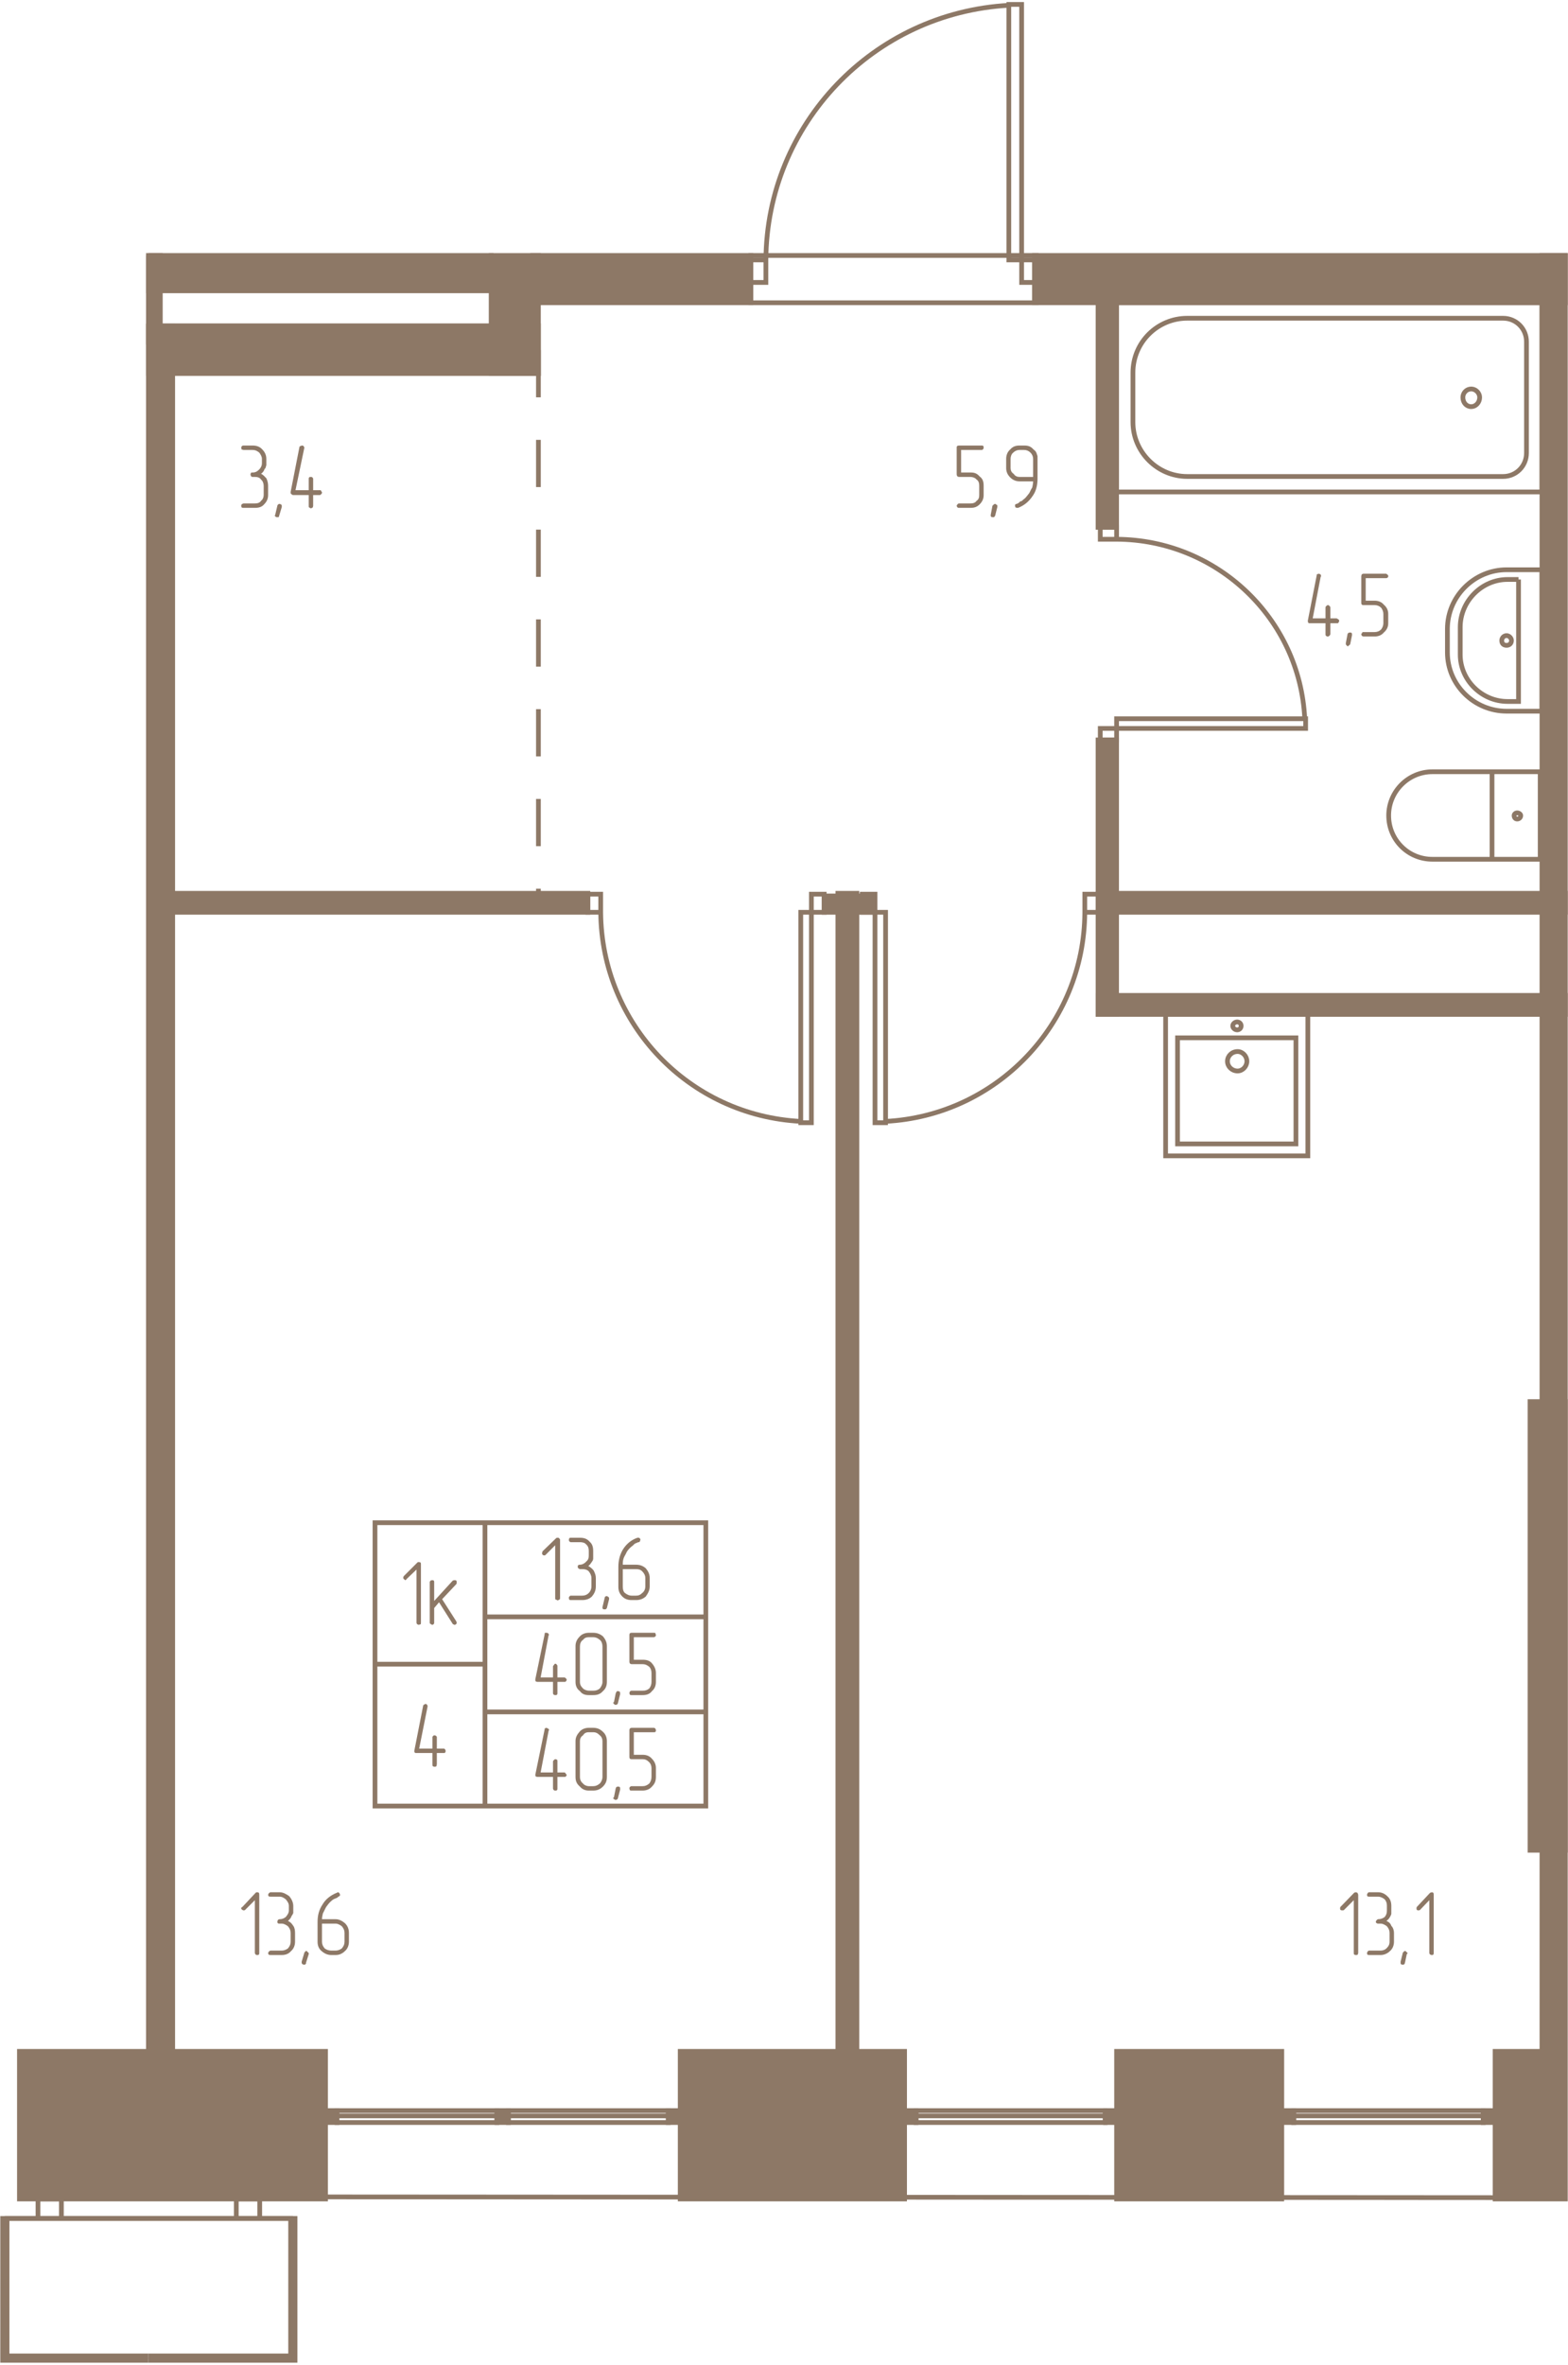<svg width="355" height="535" viewBox="0 0 3550 5350" fill="none" xmlns="http://www.w3.org/2000/svg"><g fill="#8D7866" stroke="#8D7866" stroke-width="10.7"><path d="M44 4975h693v-334H44v334zM1540 4975h508v-334h-508v334zM2528 4975h374v-334h-374v334zM3385 4975h159v-334h-159v334zM336 738h55v3903h-55V738zM3491 578h53v4063h-53V578z"/><path d="M3544 3171h-80v1015h80V3171zM336 845h883V737H336v108z"/><path d="M1112 578h107v267h-107V578zM363 578h-27v196h27V578z"/><path d="M336 578h776v80H336v-80zM1700 685h-494V578h494v107zM3544 685H2342V578h1202v107zM2528 1193h-42V685h42v508zM2528 1674h-42v621h42v-621z"/><path d="M2486 2295h1058v-43H2486v43zM2486 2064h1058v-43H2486v43zM1940 2021h-43v2620h43V2021zM1331 2021H391v43h940v-43z"/><path d="M1975 2027h-109v37h109v-37zM763 4775h-26v27h26v-27zM1151 4775h-26v27h26v-27zM1540 4775h-27v27h27v-27zM2929 4775h-27v27h27v-27zM3385 4775h-27v27h27v-27zM2074 4775h-26v27h26v-27zM2530 4775h-27v27h27v-27z"/></g><path d="M1219 792v1229" stroke="#8D7866" stroke-width="10.7" stroke-dasharray="106.9 96.2"/><g stroke="#8D7866" stroke-width="10.7"><path d="M3491 685v428h-963V685h963z"/><path d="M3456 773v252c0 29-23 53-53 53h-715c-68 0-123-56-123-123V843c0-68 55-123 123-123h715c30 0 53 24 53 53z"/><path d="M3350 899c0 12-9 21-19 21-11 0-19-9-19-21 0-10 8-19 19-19 10 0 19 9 19 19zM3491 1289v320h-80c-73 0-134-59-134-133v-53c0-74 61-134 134-134h80z"/><path d="M3438 1311v276h-25c-58 0-107-48-107-106v-62c0-59 49-108 107-108h25z"/><path d="M3422 1449c0 7-5 11-11 11-7 0-11-4-11-11 0-5 4-11 11-11 6 0 11 6 11 11zM3378 1746v198h109v-198h-109zM3378 1944v-198h-135c-55 0-99 45-99 99 0 55 44 99 99 99h135z"/><path d="M3443 1845c0 5-4 8-8 8s-7-3-7-8c0-3 3-6 7-6s8 3 8 6zM2666 2348h268v240h-268v-240z"/><path d="M2961 2295h-322v320h322v-320z"/><path d="M2802 2379c11 0 21 10 21 22s-10 22-21 22c-13 0-23-10-23-22s10-22 23-22zM2801 2312c5 0 9 4 9 9s-4 9-9 9-10-4-10-9 5-9 10-9zM2313 10h-29v578h29V10zM2313 639h36v-51h-36v51zM1698 639h36v-51h-36v51zM1734 588c2-307 243-559 550-576M1981 2540h24v-476h-24v476zM1981 2023h-29v41h29v-41zM2487 2023h-31v41h31v-41zM2456 2064c-1 253-200 460-451 473M1837 2540h-24v-476h24v476zM1837 2023h29v41h-29v-41zM1331 2023h29v41h-29v-41zM1360 2064c2 253 200 460 453 473M763 4775h362v12H763v-12zM1125 4787H763v15h362v-15zM1151 4775h362v12h-362v-12zM1513 4787h-362v15h362v-15zM2929 4775h429v12h-429v-12zM3358 4787h-429v15h429v-15zM2074 4775h428v12h-428v-12zM2502 4787h-428v15h428v-15z"/><path d="M2346 685h-646V578h646v107zM3544 4972l-3208-2M336 5019h322v311H336"/><path d="M336 5340h332v-321H336M535 5019h53v-44h-53v44zM2956 1648v-22h-428v22h428zM2491 1648v26h37v-26h-37zM2491 1193v27h37v-27h-37zM2528 1220c227 1 415 179 426 406M1598 3445h-500v213h500v-213zM1598 3658h-500v215h500v-215zM1598 3873h-500v213h500v-213zM1098 3445H849v320h249v-320zM1098 3765H849v321h249v-321zM336 5019H16v311h320"/><path d="M336 5340H6v-321h330M139 5019H86v-44h53v44z"/></g><g fill="#8D7866"><path d="M3075 4418c0 2-1 3-1 4-1 1-3 1-5 1 0 0-1 0-3-1-1-1-1-2-1-4v-119l-22 22c-1 1-2 1-3 1-2 0-4 0-5-1s-1-2-1-4c0-1 0-2 1-3l31-32c1 0 2-1 3-1s4 1 4 1c1 2 2 3 2 5v131zm64-72c5 2 9 5 11 11 4 4 6 10 6 16v20c0 8-3 16-9 21-6 6-14 9-21 9h-26c-2 0-3 0-4-1s-1-2-1-4c0 0 0-1 1-2 1-2 2-3 4-3h26c5 0 10-2 13-5 5-5 7-9 7-15v-20c0-6-2-10-6-15-4-3-9-6-14-6h-6c-1 0-2 0-3-1-2-1-2-2-2-3s0-2 2-4c1-1 2-2 3-2 6 0 11-2 15-5 4-5 5-9 5-15v-10c0-6-1-10-5-15-4-3-9-6-15-6h-20c-2 0-3 0-4-1s-1-2-1-3 0-2 1-3c1-2 2-3 4-3h20c9 0 16 4 21 9 7 6 9 14 9 22v18c0 1-1 3-2 5-2 4-4 7-9 11zm46 75l2-2c0-1-2-2-3-3-1-2-2-2-3-2s-2 0-3 2c0 0-2 1-2 2l-5 20v2c0 2 0 3 1 4 1 0 2 1 4 1 0 0 2 0 3-1 1 0 1-1 2-4l4-19zm61-3c0 2 0 3-1 4s-2 1-3 1-2 0-4-1c-1-1-2-2-2-4v-119l-21 22c-1 1-3 1-4 1s-2 0-3-1-1-2-1-4c0-1 0-2 1-3l30-32c2 0 3-1 4-1s2 1 3 1c1 2 1 3 1 5v131zM587 4418c0 2 0 3-1 4s-2 1-4 1c-1 0-2 0-3-1s-2-2-2-4v-119l-22 22c-1 1-2 1-3 1s-2 0-3-1c-2-1-3-2-3-4 0-1 1-2 3-3l30-32s1-1 3-1 3 1 4 1c1 2 1 3 1 5v131zm65-72c5 2 8 5 12 11 3 4 4 10 4 16v20c0 8-3 16-9 21-5 6-12 9-21 9h-25c-2 0-3 0-5-1 0-1-1-2-1-4 0 0 1-1 1-2 2-2 3-3 5-3h25c5 0 10-2 14-5 4-5 6-9 6-15v-20c0-6-2-10-6-15-4-3-9-6-14-6h-5c-2 0-3 0-4-1s-1-2-1-3 0-2 1-4c1-1 2-2 4-2 6 0 10-2 14-5 4-5 7-9 7-15v-10c0-6-3-10-7-15-4-3-8-6-14-6h-20c-2 0-3 0-5-1 0-1-1-2-1-3s1-2 1-3c2-2 3-3 5-3h20c8 0 15 4 22 9 5 6 9 14 9 22v16l-1 2c0 1-2 3-3 5-1 4-4 7-8 11zm47 75v-2c0-1-1-2-3-3 0-2-2-2-3-2s-2 0-2 2c-1 0-2 1-2 2l-6 20v2c0 2 1 3 2 4 1 0 2 1 4 1 1 0 2 0 2-1 1 0 2-1 2-4l6-19zm30-69v41c0 6 2 10 6 15 4 3 9 5 15 5h10c5 0 10-2 14-5 4-5 6-9 6-15v-20c0-6-2-10-6-15-4-3-9-6-14-6h-31zm-10-4c0-14 3-27 11-39 7-12 18-21 33-27l2-1c1 0 3 1 4 3 0 1 1 2 1 3s0 1-1 2c0 1-1 1-3 2l-2 2-2 1-5 2c-2 1-4 2-6 4-5 4-8 8-13 15l-7 14c-1 4-2 9-2 13h31c8 0 15 4 21 9 6 6 9 13 9 22v20c0 8-3 16-9 21-6 6-13 9-21 9h-10c-8 0-15-3-22-9-6-5-9-12-9-21v-45zM591 1072c5 2 8 6 12 10 3 6 4 12 4 17v21c0 7-2 14-9 21-5 6-12 8-21 8h-25c-2 0-3 0-5-1 0-1-1-2-1-4 0-1 1-2 1-3 2-1 3-2 5-2h25c5 0 11-1 14-6 4-3 6-8 6-13v-21c0-5-2-11-6-14-3-5-9-6-14-6h-5c-2 0-3-1-4-2 0-1-1-3-1-4s1-1 1-3c1-1 2-1 4-1 6 0 10-2 15-7 3-3 6-8 6-14v-10c0-5-3-10-6-14-5-4-9-6-15-6h-20c-2 0-3-1-5-1 0-1-1-4-1-5 0 0 1-1 1-2 2-2 3-2 5-2h20c8 0 16 2 22 9 5 5 9 12 9 21v15l-1 2c0 2-1 5-3 6-1 4-4 8-8 11zm47 75v-1c0-3 0-4-1-4-1-1-3-2-5-2-1 0-1 1-2 1-1 1-2 2-2 3l-5 21-1 1c0 1 1 2 2 3s2 1 4 1h3c0-1 1-2 1-3l6-20zm71-38h15c2 0 3 0 3 2 1 1 2 2 2 3s0 2-1 3-2 3-4 3h-15v24c0 2-1 4-1 4-1 1-3 2-5 2 0 0-1-1-3-2-1 0-1-1-1-4v-24h-35c-3 0-4-2-5-3-1 0-1-1-1-3v-1l20-102c0-1 2-2 3-2l2-1c2 0 3 0 4 1 0 1 2 2 2 3v1l-20 96h30v-26c0-1 0-2 1-3s2-1 3-1 4 0 4 1c1 1 2 2 2 3v26zM2227 1120c0 7-2 14-9 21-6 6-12 8-21 8h-25c-1 0-4 0-4-1-1-1-2-2-2-4 0-1 1-2 2-3 0-1 2-2 4-2h25c5 0 11-1 14-6 5-3 6-8 6-13v-21c0-5-1-11-6-14-3-4-9-6-14-6h-25c-4 0-6-2-6-6v-61c0-3 2-4 6-4h51c1 0 2 0 3 1s1 2 1 3 0 3-1 4-2 2-3 2h-47v51h22c8 0 14 2 20 9 7 5 9 12 9 21v21zm31 27v-1c0-3 0-4-2-4-1-1-2-2-3-2s-2 1-3 1c-1 1-1 2-3 3l-4 21v1c0 1 0 2 1 3s2 1 3 1h4c0-1 1-2 2-3l5-20zm81-68v-41c0-5-2-10-6-14s-9-6-14-6h-11c-5 0-10 2-14 6-4 3-6 9-6 14v21c0 5 2 10 7 13 3 5 8 7 13 7h31zm10 4c0 14-3 28-11 39-8 12-18 21-33 27h-2s-1 0-4-1c0-1-1-2-1-4 0-1 0-2 1-3 0 0 1-1 3-1 2-1 5-2 7-5l5-2 1-1 2-2c5-3 8-8 13-14 2-3 4-9 7-13 1-5 2-9 2-14h-31c-8 0-15-3-21-9s-9-13-9-21v-21c0-8 3-16 9-21 6-7 13-9 21-9h11c9 0 15 2 21 9 3 2 6 5 7 9l2 6v51zM3012 1399h14c1 0 3 2 4 2 1 1 2 2 2 4 0 1-1 2-2 4 0 1-1 1-4 1h-14v24c0 3-2 4-3 5s-2 1-3 1-2 0-3-1c-2-1-2-2-2-5v-24h-36c-1 0-2 0-3-1-1-2-1-3-1-4v-1l20-102c0-1 0-2 1-3l4-1c1 0 2 1 3 1 1 1 2 2 2 5l-1 1-18 94h29v-24c0-1 0-3 2-4 1-1 2-2 3-2s2 0 3 1 3 2 3 5v24zm49 38v-1c0-2 0-3-1-4s-2-1-3-1-3 0-4 1c-1 0-1 1-2 2l-4 21v1c0 2 0 3 1 3 1 1 2 3 3 3s2 0 3-2c2-1 2-1 3-3l4-20zm82-27c0 8-3 15-10 21-5 6-12 9-21 9h-25c-1 0-3-1-3-1-1-1-2-2-2-5l2-2c0-2 1-2 3-2h25c6 0 11-2 15-6 3-4 5-9 5-14v-21c0-5-2-10-5-14-4-4-9-6-15-6h-25c-3 0-5-1-5-5v-60c0-4 2-6 5-6h51c1 0 2 1 3 2 2 1 2 2 2 4 0 1 0 2-2 3-1 1-2 1-3 1h-46v51h20c9 0 16 3 21 9 7 6 10 13 10 21v21zM1268 3615c0 1 0 4-2 4-1 1-2 1-4 2 0-1-1-1-3-2-2 0-2-1-2-4v-119l-21 21c-1 1-2 2-3 2-3 0-4-1-5-2 0-1-1-2-1-3 0 0 1-1 1-4l31-30c1-1 2-1 3-1 2 0 3 0 4 1 0 1 2 2 2 3v132zm64-72c4 2 9 6 12 10 3 6 5 11 5 17v19c0 9-3 16-9 23-6 6-14 8-22 8h-26c-1 0-2 0-3-1s-1-3-1-4 0-2 1-3 2-2 3-2h26c6 0 11-2 15-6 3-3 6-8 6-15v-19c0-6-3-11-6-15-4-4-9-5-15-5h-5c-1 0-2-1-4-2-1-2-1-3-1-4s0-1 1-3c2-1 3-1 4-1 5 0 11-3 14-7 5-4 6-8 6-14v-10c0-5-1-11-6-15-3-4-9-5-14-5h-21c-1 0-2-1-3-2-1 0-1-3-1-4 0 0 0-1 1-3 1-1 2-1 3-1h21c9 0 16 2 22 9 6 5 8 12 8 21v17c0 2-1 5-2 6-2 3-5 8-9 11zm47 75v-2c0-2-1-3-2-3-1-1-2-2-3-2s-3 1-4 1c0 1-1 2-1 3l-5 21v1c0 1 0 2 1 3s2 1 4 1h2c2-1 2-2 3-3l5-20zm31-68v39c0 6 1 12 5 15 5 4 10 6 15 6h10c6 0 10-2 14-6 4-3 7-8 7-15v-19c0-6-3-11-7-15s-8-5-14-5h-30zm-10-5c0-14 3-27 10-39 8-13 19-22 33-27h2c2 0 3 0 3 1 1 1 2 2 2 3s-1 2-1 4l-2 2h-2l-2 1-5 2c-2 1-4 4-7 6-4 3-9 8-12 13-2 5-5 9-7 14-2 6-2 10-2 15h30c8 0 15 2 22 8 5 6 9 13 9 22v19c0 9-4 16-9 23-7 6-14 8-22 8h-10c-8 0-15-2-21-8-7-7-9-14-9-22v-45zm-138 250h16c1 0 2 1 3 2s2 2 2 3c0 2-1 3-2 4 0 1-2 1-3 1h-16v26c0 1 0 2-1 3s-2 1-4 1c-1 0-2 0-3-1-1 0-2-2-2-3v-26h-35c-1 0-2 0-4-1-1-1-1-2-1-4v-1l21-101c0-1 0-3 1-4h3c1 0 2 0 4 1 1 2 2 3 2 4l-1 1-18 95h28v-25c0-1 1-2 2-3 1-2 2-3 3-3 2 0 3 1 4 3 1 0 1 1 1 3v25zm112 10c0 9-3 16-9 21-6 7-13 9-22 9h-10c-8 0-15-2-20-9-7-5-10-12-10-21v-81c0-8 3-15 9-21 5-6 13-9 21-9h10c9 0 16 3 22 8 6 7 9 14 9 22v81zm-10 0v-80c0-6-2-12-6-15-5-4-9-6-15-6h-10c-6 0-10 2-13 6-5 3-7 9-7 15v80c0 6 2 10 7 15 3 3 9 5 13 5h10c6 0 10-1 15-5 3-4 6-9 6-15zm40 28v-2c0-1 0-2-1-4-1 0-2-1-4-1s-2 0-3 1l-2 4-4 20-2 1c0 1 2 3 3 4s2 1 3 1 2 0 3-1c0 0 2-1 2-3l5-20zm81-28c0 9-3 16-9 21-5 7-13 9-21 9h-25c-2 0-3 0-4-1 0-1-1-2-1-3s0-2 1-4c1-1 2-2 4-2h25c6 0 10-1 15-5 3-4 5-9 5-15v-20c0-6-2-11-5-14-5-4-9-6-15-6h-25c-3 0-5-2-5-5v-61c0-4 2-5 5-5h50c2 0 3 0 4 1 0 2 1 3 1 4s0 2-1 3-2 2-4 2h-45v51h20c9 0 16 2 21 8 6 7 9 14 9 22v20zm-223 205h16c1 0 2 1 3 3 1 1 2 2 2 3s-1 2-2 3c0 1-2 1-3 1h-16v26c0 2 0 3-1 4s-2 1-4 1c-1 0-2 0-3-1s-2-2-2-4v-26h-35c-1 0-2 0-4-1-1-1-1-2-1-3v-1l21-102c0-1 0-2 1-3l3-1c1 0 2 1 4 2 1 0 2 1 2 3l-1 2-18 94h28v-25c0-1 1-2 2-3s2-2 3-2c2 0 3 1 4 1 1 1 1 2 1 4v25zm112 10c0 10-3 16-9 22s-13 9-22 9h-10c-8 0-15-3-20-9-7-6-10-12-10-22v-81c0-8 3-14 9-21 5-6 13-9 21-9h10c9 0 16 3 22 9 6 5 9 13 9 21v81zm-10 0v-81c0-5-2-10-6-13-5-5-9-7-15-7h-10c-6 0-10 2-13 7-5 3-7 8-7 13v81c0 6 2 11 7 15 3 4 9 6 13 6h10c6 0 10-2 15-6 3-3 6-9 6-15zm40 29v-3c0-1 0-2-1-3s-2-1-4-1-2 0-3 1c-1 0-1 1-2 3l-4 20-2 2c0 1 2 2 3 3s2 1 3 1 2 0 3-1c0 0 2-1 2-3l5-19zm81-29c0 10-3 16-9 22-5 6-13 9-21 9h-25c-2 0-3 0-4-1 0-1-1-2-1-4 0-1 0-2 1-3s2-2 4-2h25c6 0 10-2 15-6 3-4 5-9 5-15v-20c0-5-2-10-5-13-5-5-9-7-15-7h-25c-3 0-5-1-5-5v-61c0-3 2-5 5-5h50c2 0 3 1 4 2 0 1 1 2 1 3 0 2 0 3-1 4s-2 1-4 1h-45v51h20c9 0 16 3 21 9 6 6 9 13 9 21v20zM953 3671c0 2 0 3-1 4-2 0-3 1-4 1s-2-1-3-1c-1-1-2-2-2-4v-120l-22 21c-1 1-2 3-3 3s-3-2-4-3c-1 0-1-2-1-3 0 0 0-1 1-3l31-31c1-1 2-1 3-1s2 0 4 1c1 1 1 2 1 4v132zm48-53l32 50 1 3c0 1 0 2-1 3s-2 2-4 2c-1 0-2-1-2-1-1 0-2-1-2-1l-31-49-11 13v33c0 1 0 3-1 3-1 1-2 2-3 2s-3-1-4-2c-1 0-2-1-2-3v-92c0-1 1-2 2-3s3-1 4-1 2 0 3 1 1 2 1 3v43l42-46c2-1 3-1 4-1 2 0 3 0 4 1s1 2 1 4c0 1 0 3-1 4l-32 34zM989 3956h14c2 0 3 0 4 1s2 3 2 5c0 1-1 2-1 3-1 1-2 1-5 1h-14v25c0 2-1 4-1 5-1 1-3 1-5 1 0 0-1 0-3-1-1-1-1-3-1-5v-25h-36c-2 0-3 0-4-1s-1-2-1-3v-1l20-102c0-1 1-2 3-3l2-1c2 0 3 1 3 1 1 1 2 2 2 4v1l-19 95h30v-26s0-1 1-2 2-2 3-2 2 0 4 1c1 1 2 2 2 3v26z"/></g></svg>